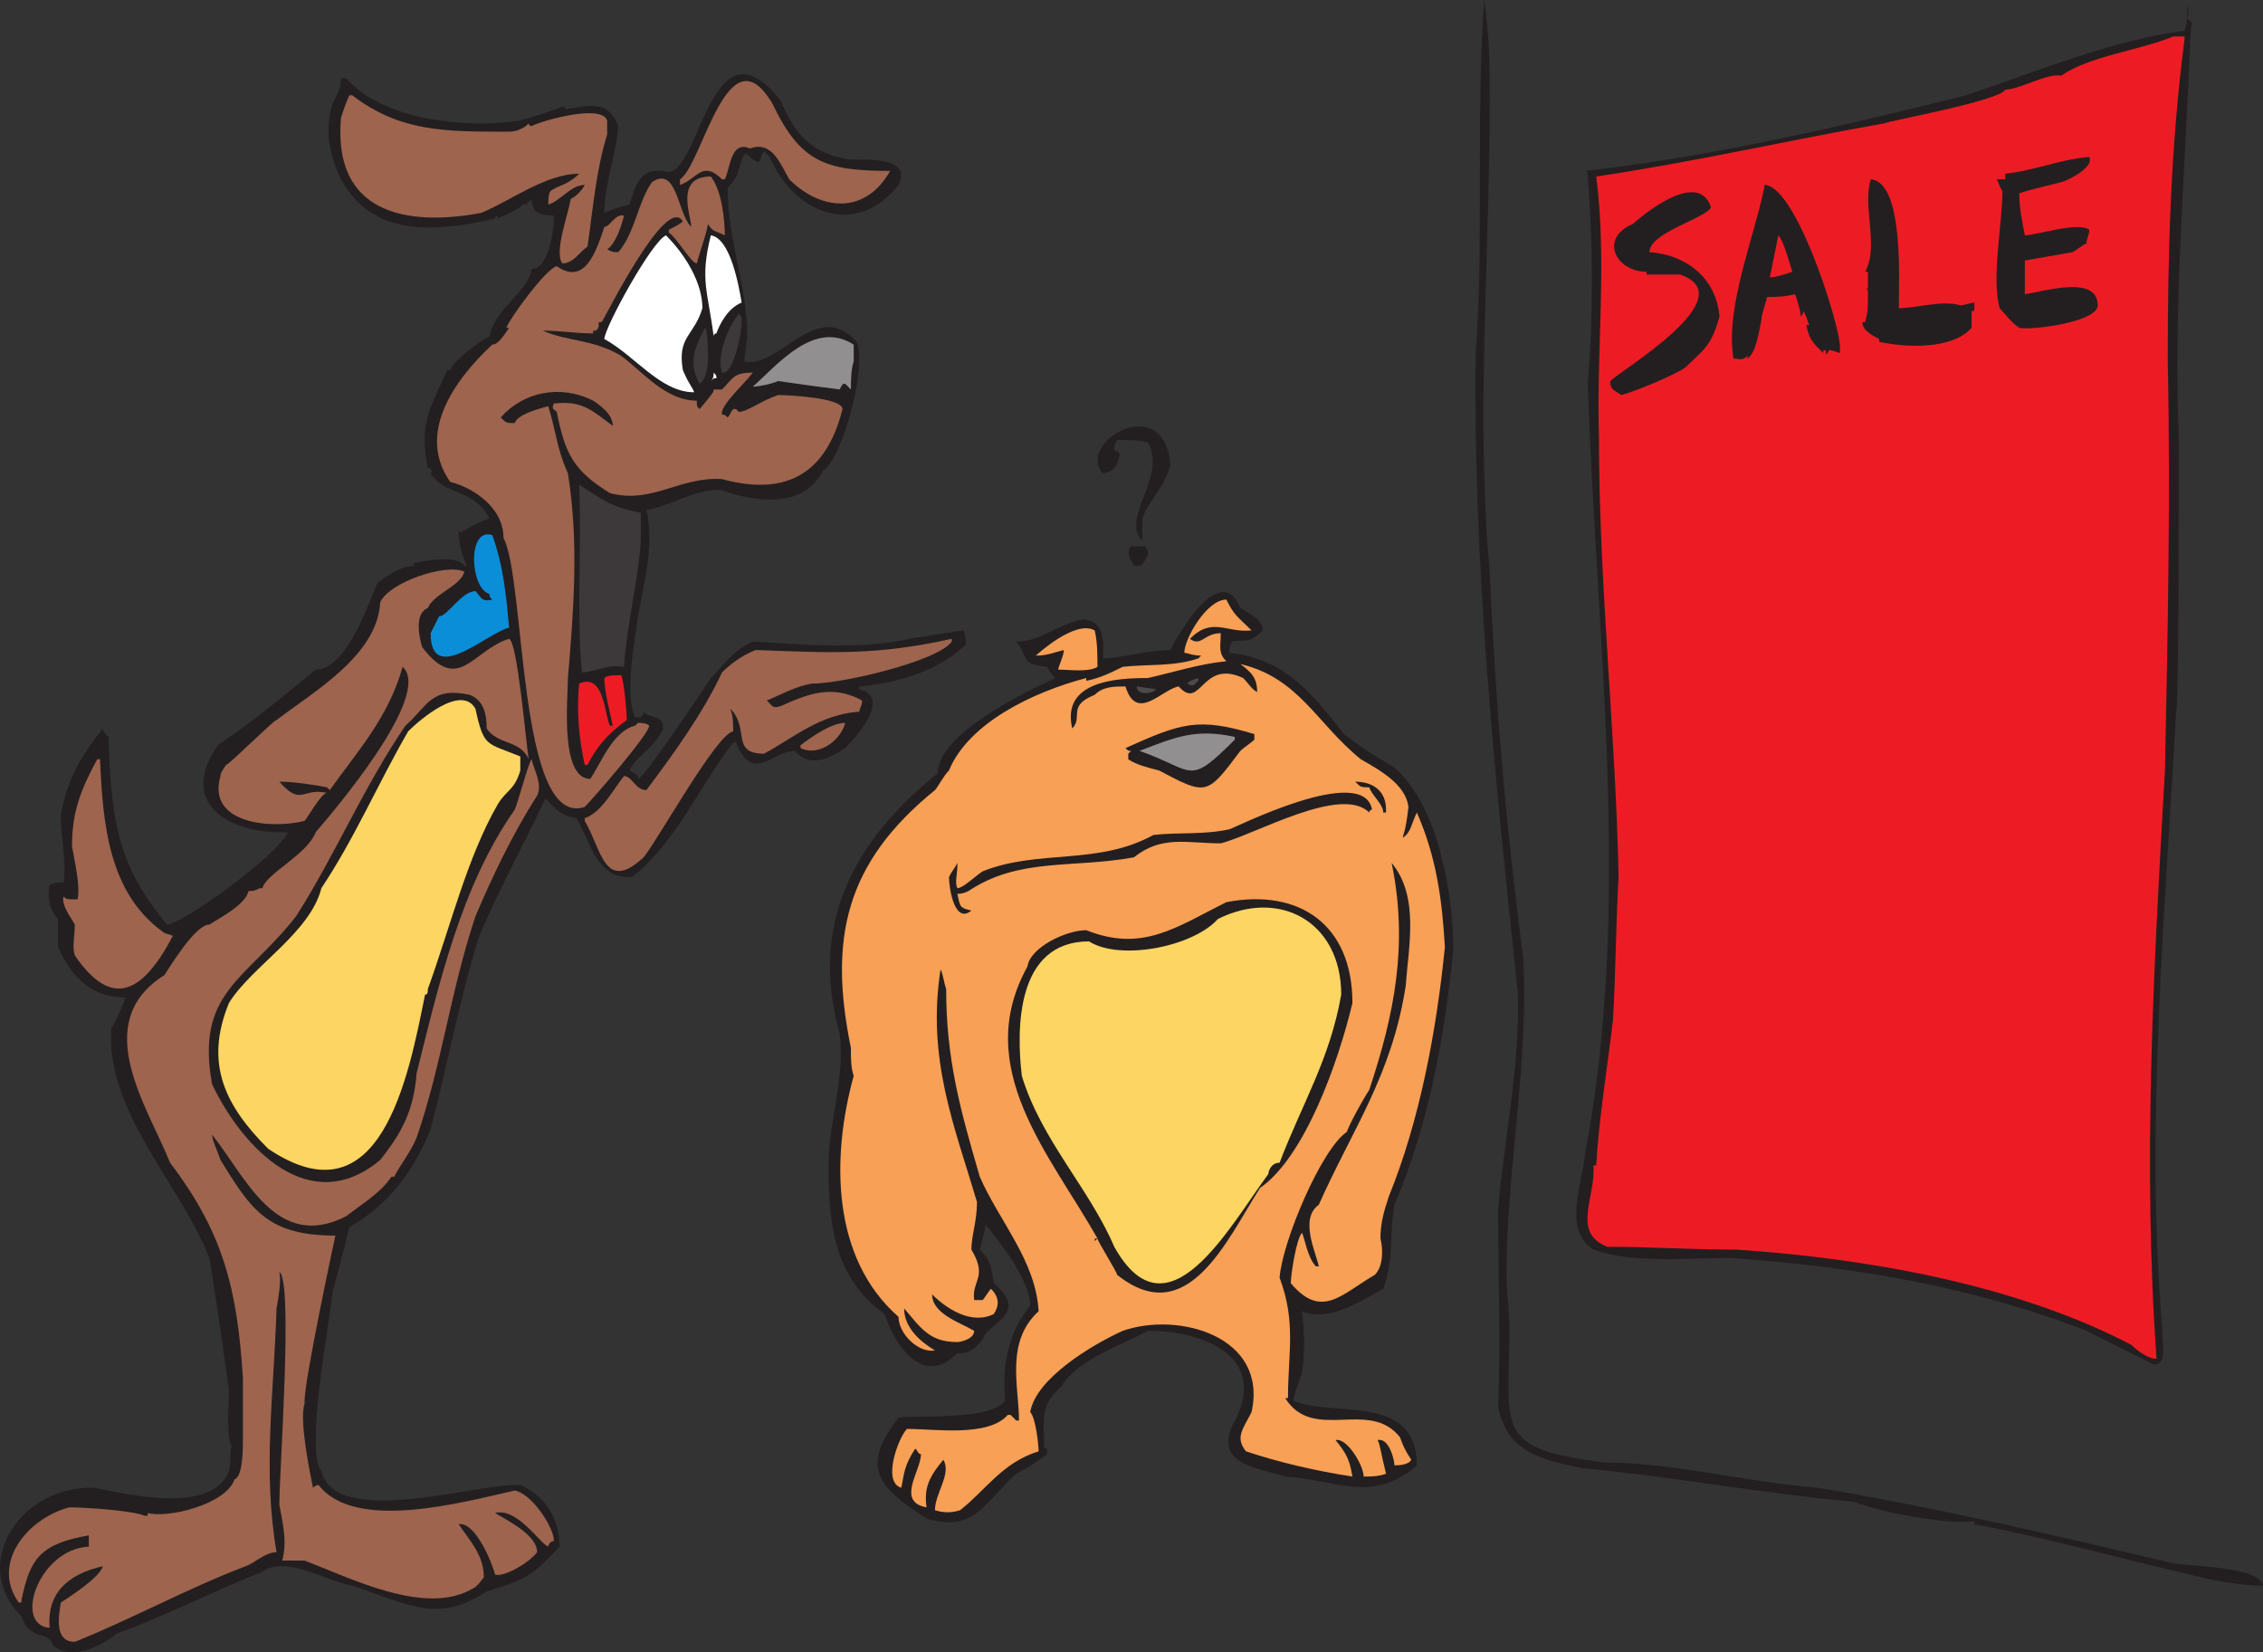 <svg xmlns="http://www.w3.org/2000/svg" width="605.778" height="442.306"><rect width="100%" height="100%" fill="#333333" stroke="none"/><path fill="#231f20" fill-rule="evenodd" d="M605.778 424.5c-5.25 0-14.25-1.5-19.5-3-19.5-4.5-38.25-9.75-57.75-13.5 0-.75 0-.75-.75-.75-6.75.75-24-2.25-31.5-5.25-24.75-2.25-48.75-6.75-72.75-9-11.25-2.25-20.25-4.5-22.5-16.5.75-17.25 0-33.75 0-52.5 1.5-18.75 6-39 5.25-58.5-6-56.25-12-114-11.25-171 2.25-30.75 0-62.25 2.25-94.5 1.5 9.75 1.5 18 1.5 27 0 42-3.75 84.75 0 126 1.5 35.25 4.5 69.75 9 103.5 1.5 28.5-4.5 56.25-4.5 84.75 0 4.5.75 9.75.75 14.25 0 27-4.5 32.25 25.5 36 18.75 0 37.5 5.25 57 6.75 31.5 5.25 63.75 12.75 95.25 20.25 3.75.75 23.25.75 24 6"/><path fill="#231f20" fill-rule="evenodd" d="M586.278 12c-1.5 36-4.5 71.25-3 105.75 0 1.5 0 72-.75 72.75-3 54.75-8.25 111-3.75 165 0 4.5 1.5 9.75-2.25 9.75l-18-9c-30.75-12-63-17.25-95.25-19.5-12 0-26.25 1.5-36.75-2.25-8.25-5.25-3-17.25-2.25-25.5 12.75-66.75 3-138 .75-206.25 1.5-18 1.5-36.75 0-55.5 0-.75 0-1.5-.75-1.5 33.75-3.75 69-12 102-20.25 18-6 39.75-15 58.5-17.25.75-2.25.75-4.5.75-6.75.75 1.5 0 3 0 3.75.75 0 .75.75 1.5.75-.75 0-.75 6-.75 6"/><path fill="#ed1c24" fill-rule="evenodd" d="M584.778 10.5c-3.75 28.5-4.5 57.75-4.5 85.5.75 37.5 0 73.5-.75 110.25-3 52.5-6 105-2.25 157.5-2.25 0-5.25-2.25-6.75-3.75-31.5-16.5-72-23.25-105.75-25.5-12 0-23.25-.75-34.5-.75-9.75-3.75-3-13.5-3.75-21.75h.75c.75-12.75 3-26.25 4.5-39 .75-12.75.75-25.5 1.5-38.25-.75-38.25-5.25-78-5.25-117.75-.75-22.5 2.25-47.25-.75-69.75 25.5-3.75 51.75-9.75 77.25-14.25 1.5-.75 30.75-6 32.25-9 3.75 0 11.25-4.5 15-3.75 7.5-5.25 21-6.75 30-10.5h3v.75"/><path fill="#231f20" fill-rule="evenodd" d="M561.528 81.75c0 4.5-18 6.75-21 6-2.25-1.5-3.75-3.75-5.25-5.25-2.25-8.25.75-22.5.75-31.5-.75-.75-.75-1.5-1.5-3h2.25v-1.5c7.5-.75 14.25-3.75 22.5-4.5 1.5 3-6.75 6.75-7.5 6.75-9 2.25-9 2.25-11.25 3 0 3.75.75 7.5 1.5 11.25 3 0 14.25-3.75 17.25-1.5 0 1.5-.75 2.25-.75 3.75-.75 0-2.25 1.5-3.75 2.25-4.5.75-8.25 1.5-12.75 2.25v9c5.25-.75 19.5-5.25 19.5 3m-33 .75c0 .75 0 .75-.75.75v4.5c-5.25 6-18 5.25-24.75 3.75v-.75c-1.5-.75-4.5-2.25-4.5-4.5h.75c.75-3 .75-3 .75-8.25 0 0 0-.75-.75-.75h.75v-4.5h-.75c3.75-6.75-.75-17.25 1.5-24.75 9 .75 7.5 27.75 7.5 34.5 4.5 0 12-2.25 16.5-.75.75 0 3-.75 3.75-.75v1.5m-36 9.75v2.25c-2.25-.75-2.25-.75-3-.75 0 .75-.75.75-.75 1.5v-1.5c-.75 0-.75 0-.75.75-3-3-3.75-3.75-4.5-7.5h.75c-.75-2.25-.75-2.25-1.5-3.75 0 .75-.75 1.5-.75 1.5 0-1.5-.75-3.75-1.5-6-3 .75-5.25.75-7.5.75-1.5 5.25-1.5 5.25-1.5 6-.75 3.75-1.5 9-3.75 10.5v-.75c-1.5 1.5-2.25.75-3.75.75-2.25-13.5 5.25-31.5 8.25-45.75v-.75c8.25 0 19.5 35.25 20.25 42.75"/><path fill="#ed1c24" fill-rule="evenodd" d="M479.778 72.75c-2.25.75-4.5 1.5-6 1.5l2.25-11.25c1.5 1.5 3 7.5 3.75 9.75"/><path fill="#231f20" fill-rule="evenodd" d="M460.278 84.75c-2.25 8.25-4.5 9-9 13.5-3 2.25-14.25 6.75-17.25 7.5-2.25-1.5-3-1.5-3-3.75 3-3 36-22.5 18.75-28.5h-9v-.75c-8.25 0-12.75-9-3.75-12.75 0 0 17.25-15.75 21-4.5-1.5 3-16.5 6.75-16.5 12 10.5.75 18 7.5 18.75 17.25m-71.25 169.5c-2.25 23.25-6.75 47.25-15.75 68.25-1.5 8.25 0 14.25-3 22.5-6.75 3.75-15 9-21.75 6 .75 6 .75 11.25 0 16.5-.75 2.25-2.25 6-2.25 7.5 10.5 4.5 33-2.25 33 17.25-12 10.5-21.75 3.75-35.25 3-6.75-2.25-18.75-3-14.25-13.5 10.5-18-6.75-25.5-22.5-25.5-6.75 3.75-18.75 7.5-23.25 15-6 5.25-4.5 9-4.5 16.5h.75v1.5c-3 2.25-5.25 3.75-8.25 5.25-9 8.25-11.25 15.75-24 12-12.75-8.25-18-13.5-7.5-27 5.25-.75 24.75.75 28.5-4.5-.75-9.75.75-18 6.75-25.5 0-6.75-8.25-17.25-12-21.75 0 1.5-.75 3.75-1.5 6.75 3 3 3 4.5 3.75 9 9.75 8.25-1.5 10.5-3 15-2.25 3-3.75 3.75-6.75 3.75-9 9-16.5-1.5-19.5-10.5-13.5-9.75-15-24-15-39.75 0-12 4.5-23.25 3-35.25-8.25-29.25 3.75-51.75 26.25-69.75 0-10.5 23.25-21.75 31.5-25.5-.75-.75-1.5-1.5-2.25-3-7.5-.75-4.5-2.25-8.25-6.75 6.75 0 10.5-4.5 18-6 6 .75 5.25 6 5.25 10.5 4.5 0 12-2.25 18-2.25 2.25-4.5 13.5-24 18.75-11.25 2.25 1.5 6 3 6 6-3.75 3.75-4.5 2.25-8.25 3-.75 1.5-.75 2.25-.75 3 15 1.5 22.5 11.25 30.75 21.75 6.75 5.25 7.5 5.25 13.5 9 12 10.5 15.75 34.5 15.75 48.75"/><path fill="#f8a056" fill-rule="evenodd" d="M386.778 253.5c-2.25 22.5-6.75 46.5-15 66.75-1.5 4.5-2.25 7.5-2.25 11.25.75 3 .75 7.5-1.5 9.75-9 5.25-14.25 12-22.5 2.25 0-2.25 1.5-12 3-13.5.75 1.5 1.5 6.75 3.75 9h.75c-.75-3.75-5.25-12.75 0-16.5 9-20.25 19.5-34.5 23.25-58.5.75-10.5 3.75-24-3.75-33 4.5 21.75.75 40.5-6 60.75-1.5 2.25-5.25 9-6 11.25-6.75 4.5-17.25 29.25-18 39 4.5 12 2.25 20.25 2.25 32.25h-.75c7.5 12 22.5 0 30.75 10.5.75 2.25 1.5 3.75 3 6-.75 1.5-3.75 1.5-4.5 1.5 0-1.5-1.5-7.5-4.5-6.75.75 1.5.75 3 2.25 9-2.25.75-3.75.75-6 .75 0-3-4.5-10.5-7.5-9.75 3 3.75 3.75 5.25 4.5 9.75-9.75-1.5-19.5-3.75-28.5-6.75-3-3.75-.75-6 1.5-10.5 4.5-20.25-19.5-27-34.5-21.75-8.25 3.75-23.25 12.75-24.75 21.75 1.5 1.5 2.25 9 2.25 10.5-9.75 3-14.25 10.5-21 15.75-2.25.75-4.5.75-6.75 0 0-4.5 4.5-9.75 2.25-13.5-3.75 4.5-5.25 7.5-4.5 12.75-8.25-1.5-1.5-9.75-1.5-14.25-.75 0-.75-.75-1.5-1.5-3 4.5-3 6.75-3.75 10.5-5.25-1.5-.75-13.5 1.5-15.75 7.5 0 21.75 2.25 27-3.75h.75l1.5 1.5h.75c0-9-3.75-21 5.25-29.25-.75-13.5-10.5-24-15.75-36-5.25-18-9-31.5-9-50.25-.75-2.25-.75-3.75-1.5-5.25-3.75 24 3.75 42 9.75 62.25 0 5.25-1.5 9-1.5 12.75 4.5 7.5 0 8.25.75 13.5h2.25c.75-.75 1.5-2.25 2.25-3 2.25 2.25 2.25 4.5.75 6.75-6 3-12.75-1.5-16.5-5.25 0 5.25 7.5 7.5 11.25 9.75 0 2.25-3.75 3-4.5 3-7.5 0-9.75-3.75-14.25-9 0 5.25 4.5 9 8.25 11.25-4.5.75-9.75-4.5-9.75-9-18-15.75-18-42.75-12-64.5-.75-2.25-.75-4.5-.75-7.5-6-29.25-1.5-49.5 22.5-69 .75-.75 2.25-3.75 3.75-5.25 5.25-12.75 22.5-21 36.75-24.75v.75c3.75-.75 6.75-2.25 9.75-3.75 6.75-.75 13.5 0 20.25-2.25l.75-.75c-2.25 0-3.75-.75-4.5-.75 0-3.75 6-14.25 11.25-14.25 2.25 4.5 3 4.5 6.75 8.25-6.75.75-10.5-3.75-16.5 2.25 3 2.25 3.75-1.5 8.25-1.5 0 3.75-.75 5.25 1.5 7.5-7.5.75-14.25 3-21 4.5-8.25 0-23.25.75-20.25 13.5 3-3-1.5-6 6-9 2.25-2.25 5.25-2.25 8.25-2.25 3 9.75 9.75.75 14.25 0 6 6.75 6-7.5 17.25-2.25 1.5 1.5 2.25 3 3.75 3.75 0-3.75-1.5-5.25-4.5-7.5 15.75 3.75 20.25 15.75 32.25 25.5 5.25 3 12 6.75 12.75 12.75-.75 6.75-1.5 7.5-1.5 8.25 2.25-1.5 2.25-3.75 3.75-6.75 5.25 12 6.75 23.25 7.5 36"/><path fill="#231f20" fill-rule="evenodd" d="M371.028 216.75v.75h-.75c0-2.25-3-4.5-3.75-6.75-2.25 0-2.25 0-3.75-1.5 4.5 0 8.25 2.25 8.25 7.5"/><path fill="#231f20" fill-rule="evenodd" d="M367.278 216.75c-.75 0-.75.75-.75.75-7.5-7.5-30.75 6-39.75 8.25-9 0-15.75-2.25-23.25 3.75-16.5 3-30.75 0-44.25 9-1.5.75-2.25.75-3 .75.75 3.75.75 3.75 3.75 4.5-4.5 3.75-6-6-6-9 .75-1.5 1.5-2.25 2.25-3.75v.75c0 2.25-.75 4.5 0 6 1.5 0 4.5-3 6.75-4.5 15-6 30.75-1.5 45.75-9.75 6.75-.75 13.5 0 20.25-1.5.75 0 36-18 38.25-5.25m-5.25 51.75c-3.75 15.75-12.75 41.25-24.75 49.5-9 14.25-19.5 38.25-38.25 23.25 0-.75-5.25-9-5.25-9.75l-.75.75c0-.75 0-.75.75-.75-12.75-22.5-33.75-45.75-18.75-72.75.75-5.25 10.5-9.75 15.75-9.75 15 6 24-.75 37.5-7.5 19.5-3.75 33.75 6 33.75 27"/><path fill="#fdd562" fill-rule="evenodd" d="M359.028 266.25c-3 17.25-10.5 29.25-16.5 45-2.25 0-3 2.25-3 3-10.5 14.25-27 45-41.25 19.5-6.75-15.75-19.5-28.5-24.75-45.75-1.5-12.75-1.5-36 18-36 8.25 5.25 27.75 1.5 34.5-6 16.5-8.25 33 .75 33 20.25"/><path fill="#231f20" fill-rule="evenodd" d="M335.778 198c-.75.75-3 2.25-3.75 3-9 12-9 12-21.75 5.25-3-.75-6-1.5-8.25-3v-1.5l.75-.75c-.75 0-.75 0-1.5-.75 15-6.75 19.5-8.25 34.5-3.75v1.5"/><path fill="#918f90" fill-rule="evenodd" d="M330.528 198c-12.75 12.75-10.5 8.25-25.5 3 9.75-3.75 15-6 25.5-3.75v.75"/><path fill="#4c494a" fill-rule="evenodd" d="M320.778 182.25c-1.5 1.5-1.5 1.5-3 .75.75-.75.75-.75 3-1.5v.75"/><path fill="#231f20" fill-rule="evenodd" d="M313.278 124.5c-1.5 6-6 9.75-7.5 14.25v6c-6-6 6.75-17.25 1.5-26.25-2.25-.75-5.25-.75-8.25-.75-.75 1.5-.75 1.5-.75 2.25s.75.75.75.75l.75.75c-.75 3.75-1.5 4.5-4.5 5.25-7.5-8.25 16.5-22.5 18-2.25"/><path fill="#4c494a" fill-rule="evenodd" d="M309.528 184.5c-1.5 1.5-5.25 1.5-5.25-.75l5.25.75"/><path fill="#231f20" fill-rule="evenodd" d="M307.278 148.5c-1.5 3-1.5 3-3.75 3-.75-1.5-2.25-3.75-.75-5.25h3.75c.75.75.75 1.5.75 2.25"/><path fill="#f8a056" fill-rule="evenodd" d="M293.778 178.5c-2.25 1.5-7.5.75-10.5.75 0-.75 1.5-3.75 1.5-5.25-3 .75-4.5 1.5-7.5 1.5 0 0 10.5-9.75 15.75-6.75.75 3 .75 6.75.75 9.75"/><path fill="#231f20" fill-rule="evenodd" d="M258.528 172.5c-7.5 7.5-19.5 10.5-28.5 11.25v.75c9 2.25-1.5 13.5-3.75 15.75-4.5 3-9.75 5.25-13.5.75-6 0-11.25 9-15.75-2.25h-.75c-9.75 12.75-15 26.25-27 36-9.75.75-11.25-9.75-15-15.75-4.5-.75-5.25-2.25-8.25-5.25-6 12.75-12.75 24.75-18 37.5-5.25 17.25-8.25 33.75-12.75 51-4.5 11.25-11.25 20.25-21.75 26.25-1.5 6-3 12-4.5 17.25-.75 8.25-7.5 42.75-3 48 3.75 15.75 42.75 3 53.25 3.75 6.75 3 10.5 9 10.5 16.5-7.5 8.25-9.75 9-19.5 12-13.5 9-21.75 3-36-1.5-7.5-1.5-18-8.25-24-3.75-13.5 5.25-26.25 12-39 16.5-4.5 3.75-12.75 7.5-17.25 3-.75-3.75-6-.75-8.25-7.5-14.25-14.25 0-35.25 19.5-34.5 7.5 1.5 31.5 7.5 36-4.5.75-2.25 0-4.5.75-6.75-1.5-1.5-.75-12-.75-15 0 0-4.5-32.25-5.25-35.25-7.5-19.5-27.75-39-26.25-61.5.75-.75 3.75-7.5 3.75-8.25-9 0-14.25-5.25-18-13.5V246c-2.25-2.25-3-6-2.25-9 .75-.75 2.25-.75 3.75-.75.75-6-.75-12-.75-18 1.5-9 5.25-15.75 11.25-23.25 0 .75.75 1.5 1.5 2.25.75 21.75 2.25 34.5 15.75 50.25 3.75 0 30-18.75 32.25-24.75-14.25.75-30-6.75-18.75-23.25 9-6 18-13.5 26.25-20.25 8.25 0 14.25-18 16.5-23.25 2.25-1.5 6-4.5 9.75-4.5v-.75c3-.75 12-2.25 13.5.75h.75c-1.5-3-2.25-6-2.25-9.75 0 .75.75.75.75.75.75-.75 5.25-3 7.5-3.75-4.5-8.25-12-6-15.75-12 .75-.75 0-1.5-.75-1.5-2.25-11.25 0-15 5.25-26.25h.75c.75-2.25 7.5-7.5 10.5-9 1.5-7.5 10.5-12 11.25-18 4.5 0 6-9.75 6-14.25 0 0-3.75 0-5.25-1.5-.75-2.25-.75-2.25-.75-3l-1.5 1.5h-.75c-1.5 1.5-5.25 3-6.75 3.75v-.75s-.75 0-.75.75c-16.5 3.75-33.75 5.25-42-12-2.25-6-3.75-11.25-1.5-18.75.75-1.5 2.25-3.75 2.25-6.75h1.5c9.75 11.25 32.25 13.5 46.5 11.25 10.5-3 10.5-3.75 12-3.75v.75c6-.75 11.25-3 14.25 4.5-.75 8.25-3.75 15.75-3.75 23.25 1.5-.75 3.75-1.5 6.75-2.25 1.5-4.5 2.25-9.75 9-9 9.75 4.5 12-43.5 31.5-18.75 3.75 9 8.25 14.25 18.75 15.75 4.5 0 16.5-.75 12.75 6.75-12 15-28.5 6.75-34.5-7.5l-1.5-1.5c-.75.75-.75 2.25-1.5 3-1.5-.75-1.5-.75-3-2.25h-.75c-2.25 4.5-.75 5.25-4.5 9 0 14.25 5.25 26.25 5.25 39.75-.75 6-.75 6-.75 6.75 9 2.25 19.5-17.25 30-5.25 3 6-3.75 31.5-9 34.5-5.25 10.5-18.75 8.25-27 5.25-6.75-.75-14.25 4.5-20.25 5.25 2.25 9.75-.75 19.5-2.25 28.5-.75 6-3.75 21-.75 27h1.5c.75-.75.75-.75.75-1.5 2.25 2.25 5.25.75 5.25 4.5-2.25 5.25-7.5 7.5-9 11.25 1.5.75 1.5.75 2.25 1.5v.75c1.5 0 16.5-22.5 19.5-27 3.75-3.75 6-7.5 11.25-9.75 14.25.75 27.75 2.25 42-.75 4.5-.75 9-1.5 14.25-2.25.75.75.75 3 .75 3.75"/><path fill="#9e644e" fill-rule="evenodd" d="M254.778 171.75c-3.75 5.25-29.25 11.25-37.5 11.25-4.5.75-8.25 3-12 4.5 1.5 1.5 1.5 2.25 3.75 1.5 6.75-3 13.5-6 21.75-1.5 0 1.5-.75 2.25-.75 3-10.5.75-17.25 6.75-25.5 11.25-9 0-3.75-6.75-9-12 0 .75.75.75.75 6-4.5.75-20.25 29.25-24 33.75-10.5 9.75-11.25-2.25-15.75-9.75V219c4.5-1.5 7.5-7.5 10.5-11.25 2.25 0 3 3.75 6 3.75 6.75-9 15-20.25 20.25-31.5 2.25-2.25 5.25-4.5 9-6 20.25.75 32.25 1.5 52.5-3v.75m-16.5-126c-6.75 12-18.75 10.5-27 2.25-2.25-3.75-4.5-10.5-10.5-8.25-5.25-2.25-5.25 5.25-6.75 8.25h-.75c-5.25-5.25-6.75 0-11.25 1.5V48c6-3.75 12.75-40.5 24.75-20.25 7.5 15.75 14.25 18 31.5 18 .75 0 .75 0 0 0"/><path fill="#918f90" fill-rule="evenodd" d="M228.528 96.75c-.75 2.25-.75 5.25-.75 7.5l-1.5-1.5c-.75 0-.75 0-1.5 1.5-6-.75-11.25-1.5-16.5-2.25-1.5.75-5.25 1.5-6.75 1.5 6.75-6 16.5-18 27-11.25v4.5"/><path fill="#9e644e" fill-rule="evenodd" d="M226.278 193.5c-1.5 5.25-7.5 9-12 6.75v-.75c3-2.25 8.25-6 12-6m-.75-84c-4.5 18-15.75 23.25-32.25 18.75-11.25-.75-18.75 6.75-30 3.75-9.75-6-12-10.5-14.25-21.75-.75-.75-1.5-.75-.75-2.25 7.5-.75 9.75 1.5 15.75 6 0-3-3-5.25-5.25-6.75-9-4.5-18.75-2.25-24.75 4.5 1.5 1.5 1.5 1.5 3.75 1.5.75-2.25 6-3.75 9-4.5 2.25 7.5 2.25 11.25 5.25 18 3 18.75 1.5 36.75 0 54.75 0 5.25-2.25 27 6 27 3-4.5 6-12.75 12-14.25l.75-.75c.75 0 2.25 0 3 .75 0 2.25-15 19.5-17.25 21.75-18 6-15.75-60.75-21.75-72 0-8.25-8.25-13.5-14.25-15-9-12.75.75-27 11.25-36.75 1.5 0 3-2.25 4.5-4.5h-.75c.75-2.25 10.5-15.75 13.5-16.5 7.5 5.25 10.5-3.75 12.75-10.5 1.5 0 3-3.75 5.25-3-.75 3-2.25 7.5-4.5 9 1.5.75 1.5.75 3 .75 4.5-5.25 5.25-13.5 9-18.75 6.75-4.5 6.75 8.25 10.5 12 0-3-4.5-13.5 5.25-13.5 3 3.75 3.75 12 3.75 15.75-3-1.5-3-.75-4.5-3-.75 3.75-2.25 7.5-3 10.5-1.5 0-5.25-6.75-7.5-8.25v-.75c1.5-.75 3-1.5 3.75-2.25-4.5-7.5-21 26.25-21.75 27h-.75c0 1.5 0 1.5-.75 2.25h-.75v.75c-4.5 0-9-.75-13.5-.75 6.75 3 13.5 2.25 21 6.75 6 4.5 12 12 20.25 12 0 1.5 0 1.5.75 2.25 3.75-4.5 3.75-4.5 3.75-5.25h2.25c3-3 3-4.5 8.25-4.5-2.25 3-9 9-8.25 11.25.75 0 .75 0 1.5.75.75-.75.75-1.5 1.5-2.25h.75l.75.75c2.25 0 6-3 10.5-4.5 3 0 17.25.75 17.25 3.75"/><path fill="#3d393a" fill-rule="evenodd" d="M198.528 86.25c0 3-2.25 14.25-5.25 13.5-1.5-4.5 1.5-12 4.5-15.75.75.75.75.75.75 2.25"/><path fill="#fff" fill-rule="evenodd" d="M198.528 81c-3.75 1.5-6 6-6.75 8.25-.75 0-.75.75-.75.75-1.5-12-3.75-15-.75-27 5.25.75 7.5 13.5 8.25 18m-6.75 20.25c-.75 0-.75 0-1.5.75.75-.75.75-1.5.75-2.25.75.75.75.75.75 1.5"/><path fill="#3d393a" fill-rule="evenodd" d="M189.528 96c0 2.25-.75 6-2.25 6.75-3-5.25-1.5-9.75 1.5-15 .75 1.5.75 6.75.75 8.25"/><path fill="#fff" fill-rule="evenodd" d="M188.028 82.5c-2.25 7.5-6.75 7.5-5.25 16.5 1.5 3.75 3 5.25 3 6-9 0-15.75-9.75-24-14.25 0-3 12.75-26.25 16.5-27.75 5.25 5.25 9.75 12.75 9.75 19.5"/><path fill="#3d393a" fill-rule="evenodd" d="M171.528 144.75c-.75 11.25-3.75 22.5-4.5 33.75-4.5-.75-8.25 1.5-11.25 1.5-1.5-15.75 0-33-.75-50.25 6 3.75 8.25 6 16.5 7.5v7.5"/><path fill="#ed1c24" fill-rule="evenodd" d="M167.778 192.75c-5.25 3.75-8.25 7.5-10.5 12h-.75c-1.5-6.75-2.25-14.25-1.5-21.75 6.75-3 6.75 8.25 8.25 11.25h.75c-.75-3.75-2.25-9-2.25-12.75.75-.75 2.25-.75 4.5-.75.75 1.5 1.5 9.75 1.5 12"/><path fill="#9e644e" fill-rule="evenodd" d="M162.528 36c-3 9.75-3.75 19.5-5.25 30-2.25 1.5-3.75 4.5-6.75 4.5-2.25-3 1.5-12.75 2.25-17.25 1.5-.75 3-2.25 3.75-3.75-3.75 0-6.75 4.5-9.75 5.25 0-1.5 0-3 .75-3.75 2.25-1.5 4.5-1.5 7.5-4.5-9 0-18.75 7.5-26.25 10.5-20.25 3.75-39.75 0-37.5-25.5.75-2.25 1.5-4.5 2.25-6h.75c12.75 9.75 24.75 9.75 41.25 9.75 1.5 0 3 0 5.25-1.5l.75-.75c0 .75.75.75.75.75 3-1.5 18.75-6 20.25-1.5V36m-14.25 376.5c-.75 0-1.5.75-1.5 1.5-2.25-.75-8.25-10.5-14.25-9 3.75 2.25 11.25 6 11.25 10.5-2.25 3-9 6.75-11.25 6-.75-3-5.25-14.25-9.75-13.5 3 4.5 6.75 8.25 6.75 14.25-.75.75-1.5 2.25-3 3-12.75 7.5-33-3-45-7.5h-6c1.5-5.25 0-10.5-.75-15 0-9 3.75-60 0-62.25 0 .75.75 1.5-.75 9.75-.75 23.25-3.75 43.5 0 65.25-3 0-6 3-8.25 3.75-15.75 6-30.75 14.25-45.75 20.25-5.25 0-4.5-6-3.75-10.5 2.25-1.5 10.5-6.75 11.25-9.75-9.75 2.25-15 7.5-14.25 16.5-9.75-.75-3-21 10.5-21.75v-3c-12.75 2.25-15.75 6-18 17.25 0 .75 0 .75-.75.75-7.5-10.5 2.25-22.5 13.5-25.5 3.75 0 16.5.75 20.25 2.25h.75V405c5.25 1.5 21-2.25 23.25-9 2.25-.75 2.25-8.25 2.25-10.5V369c-1.5-24-5.25-39-19.5-57.75-6-15-21.75-37.5-1.5-50.25 1.5-2.25 8.25-13.5 12-13.5 2.25-1.5 9.75-5.25 10.5-9 1.5 0 1.5 0 3-.75h.75c.75-3.75 12-9 14.25-15 4.5-5.25 31.5-36.75 23.25-44.25-3.75 13.5-12 22.5-19.5 33l-.75-.75c-3.75-.75-9-1.5-12.75-1.5 6 6.75 6 1.5 12.75 3-1.5 0-5.25 6.75-6 7.5-9 2.25-26.25.75-22.5-12 0-.75 0-.75 1.5-3 .75 0 12.75-12 13.5-12 9.75-7.5 27-17.25 27.75-31.5 2.25-5.25 17.25-10.5 22.5-8.25-.75 3.75-8.25 6-9.75 9.75V162v.75c-3.75 1.5-2.25 8.25-1.5 10.5 9.75 12.75 13.5.75 23.25-2.25 2.25.75 4.5 27.75 5.25 32.25-2.25-5.25-8.25-3.75-11.25-8.25 0-3.75-.75-7.5-4.5-9-10.5-2.25-11.25 3-17.25 8.25-11.25 16.5-18.75 34.5-29.25 51-13.5 17.25-27 20.25-22.5 45 8.25 17.25 26.25 36 45 20.25 6-7.5 9-13.5 9.75-23.25 6-24 12-50.25 26.25-70.5.75-1.5 3.75-12.75 4.5-13.5.75 3 3 6.75 1.5 9.75-6.75 10.5-12 21.75-16.5 32.25-6.75 20.25-9 39.75-15.75 59.25-1.5 3.75-4.5 7.5-6 10.5h-.75c-3 4.5-8.25 7.5-12 10.5-18.75 9.75-27-10.5-36-21.75 0 1.5 1.5 4.5 2.25 6.75 8.25 13.5 12.75 20.25 30.75 20.25 0 0-8.25 38.25-8.25 44.25v.75c-1.5 4.5 1.5 18.75 2.25 22.5.75-.75 1.5-.75 1.5-.75 9.75 12.75 39 4.5 52.5 1.5 4.5.75 10.5 9.75 10.5 13.5"/><path fill="#fdd562" fill-rule="evenodd" d="M139.278 206.25c-1.5 5.25-3.75 5.25-6 9-8.25 14.25-12.75 33-18.75 49.5 0 .75 0 1.5-.75 1.5-4.5 22.5-12 61.5-42 41.25-11.25-11.25-17.25-22.5-10.5-39 6-9.75 21.75-18.75 24.75-30.75 9-13.5 15-27.75 23.25-42 3-3 14.25-12.75 18-6 2.25 10.5 3 9 12 12.75v3.75"/><path fill="#0b8ed8" fill-rule="evenodd" d="M136.278 168c-6 1.5-21 15.75-21 1.5l2.25-4.5c2.25 0 6-6.75 9.75-6.75 1.5 1.5 1.5 3 4.5 2.25-.75-.75-.75-.75-.75-1.5-5.25-1.5-6-18 .75-15.75 3 8.25 3.75 16.5 4.5 24.75"/><path fill="#9e644e" fill-rule="evenodd" d="M46.278 250.5c-8.25 15.75-16.5 19.5-26.25 5.25-.75-2.25 0-5.25 0-8.25-.75-1.5-3.75-5.25-3-7.5.75.75.75.75 3.75.75.75-3.75-.75-9.75-1.5-14.25 0-9 2.25-15 6.75-23.25h.75c.75 17.25 2.25 36 17.25 46.5l2.25.75"/></svg>
